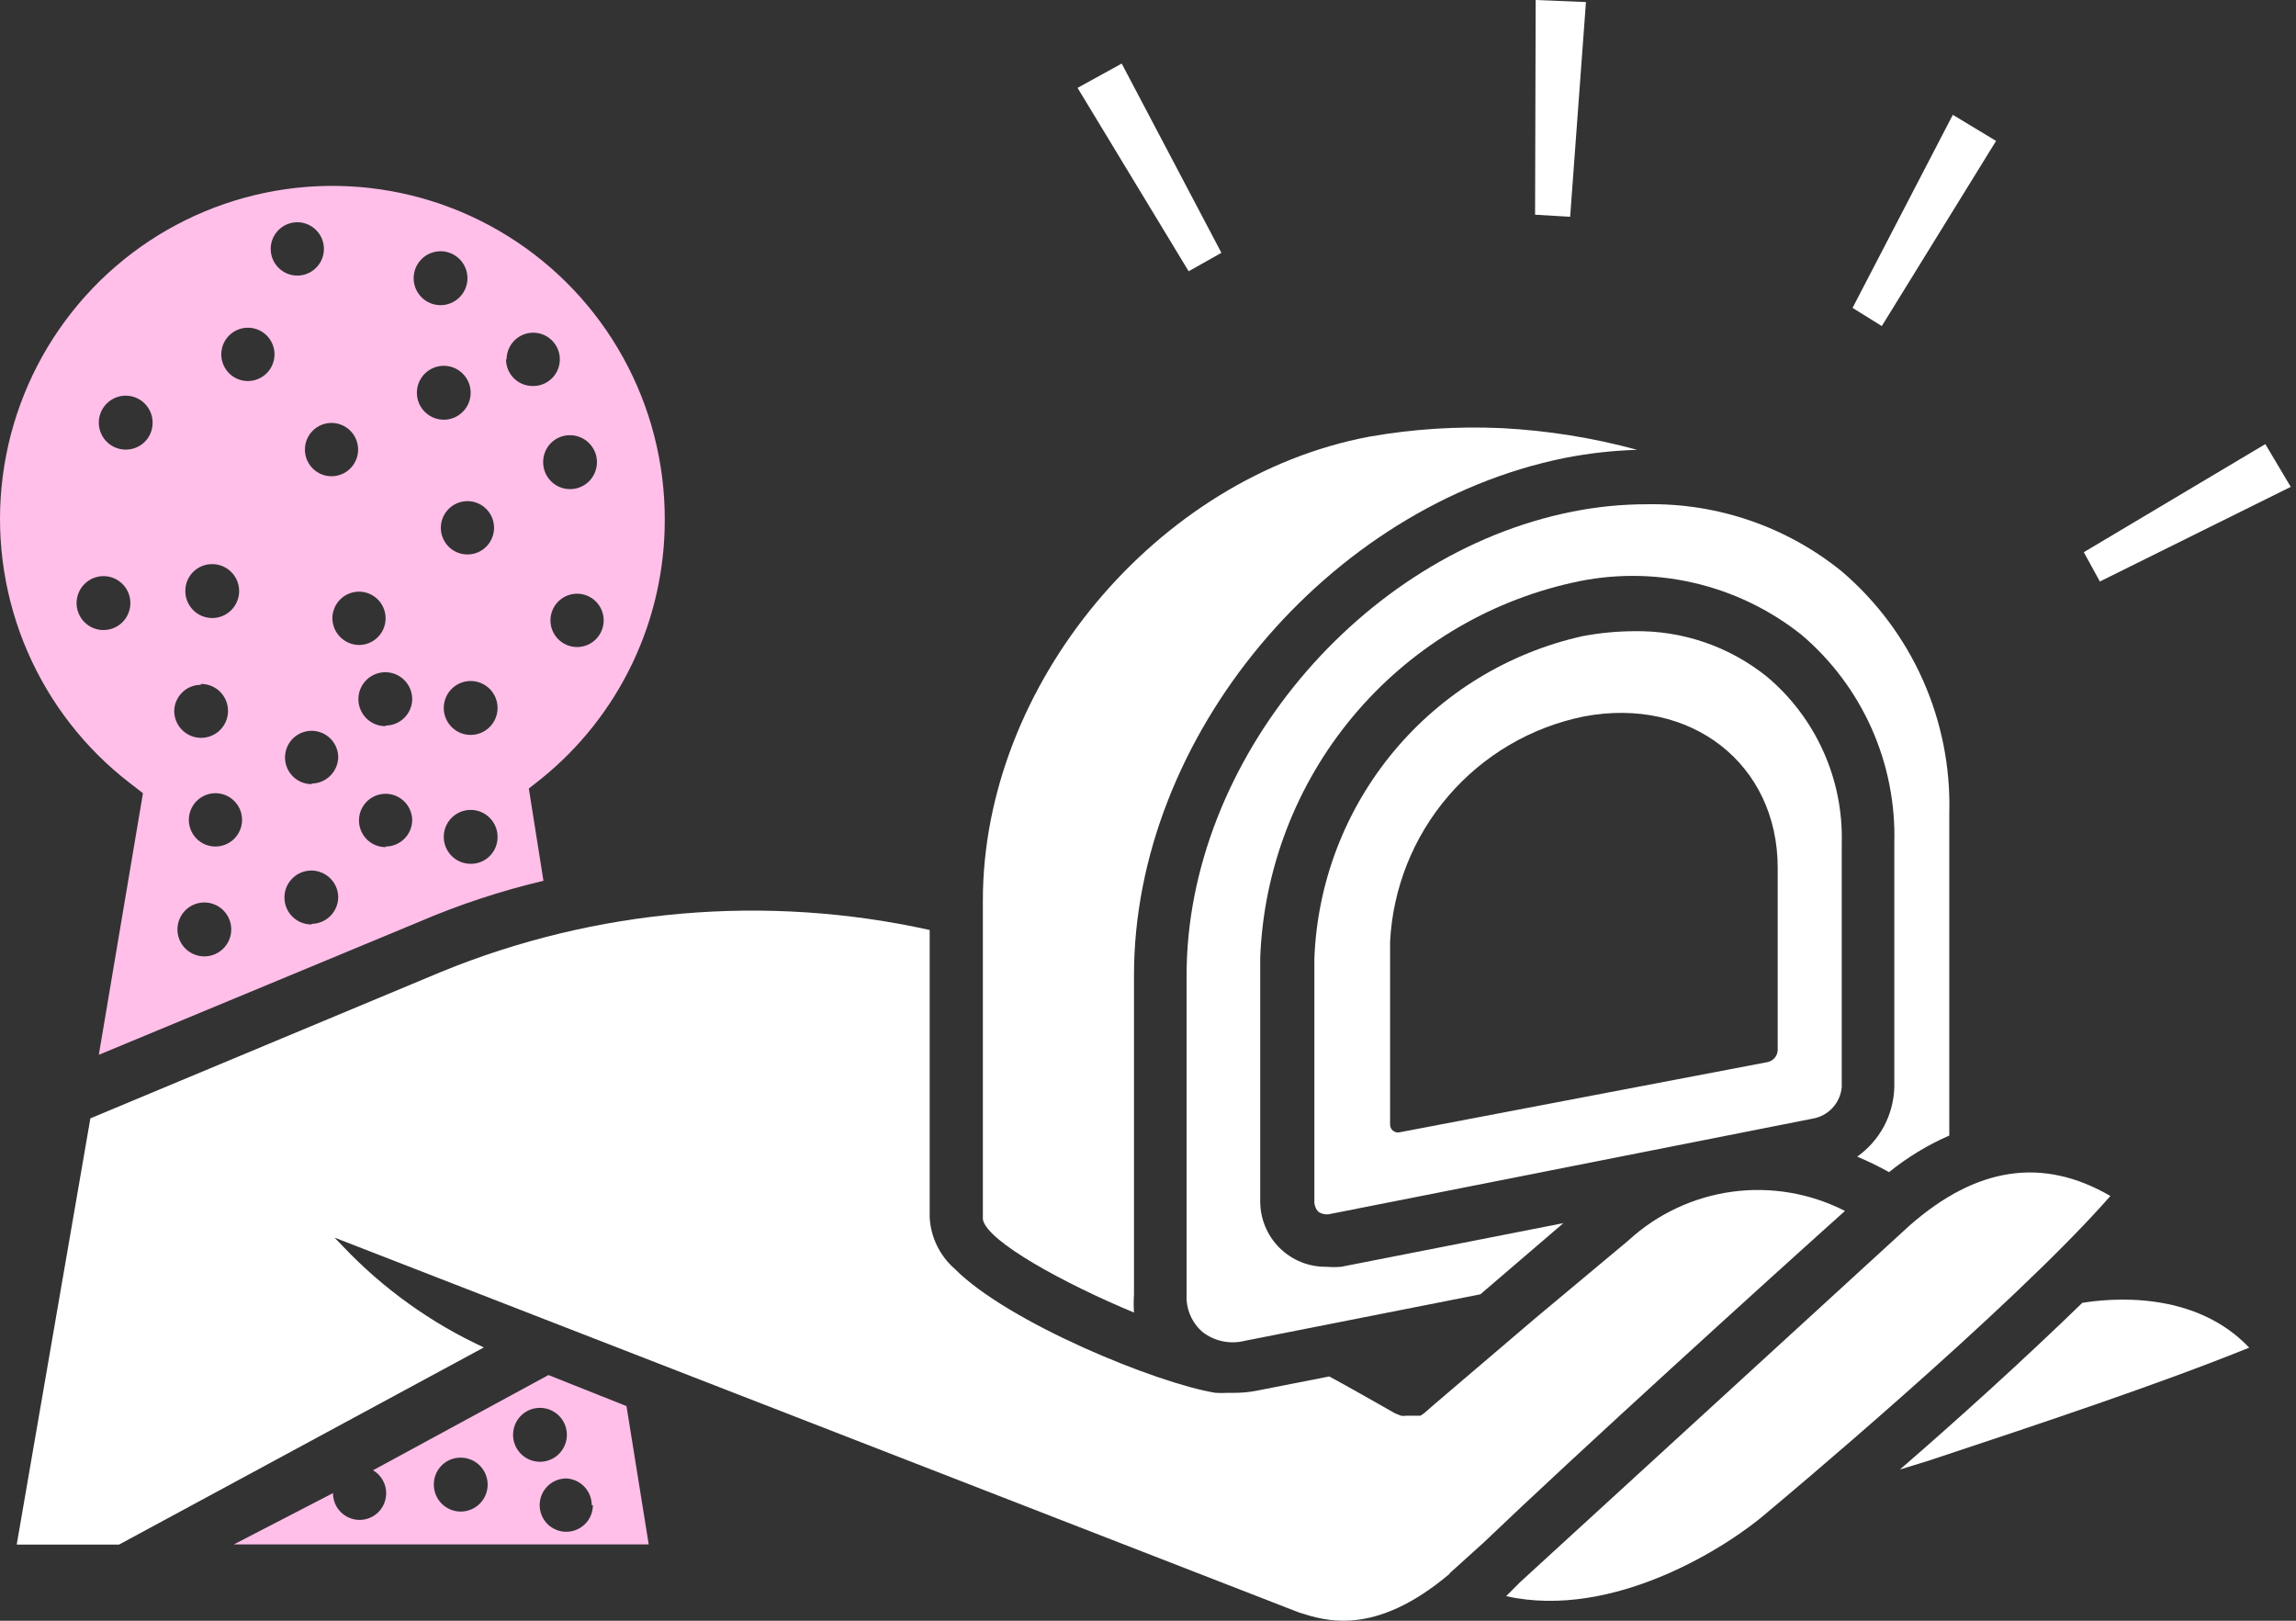 <?xml version="1.0" encoding="UTF-8"?> <svg xmlns="http://www.w3.org/2000/svg" width="102" height="72" viewBox="0 0 102 72" fill="none"><rect x="0" y="0" width="102" height="72" fill="#333333" stroke="none"/><path d="M29.532 23.083C29.537 20.566 28.901 18.09 27.685 15.888C26.469 13.686 24.712 11.832 22.581 10.5C20.45 9.168 18.016 8.403 15.507 8.276C12.999 8.15 10.5 8.667 8.247 9.778C5.993 10.889 4.06 12.558 2.63 14.627C1.199 16.695 0.319 19.095 0.072 21.599C-0.175 24.104 0.219 26.63 1.218 28.939C2.217 31.248 3.786 33.264 5.779 34.795L6.351 35.238L4.39 46.859L18.558 40.977C20.363 40.199 22.231 39.581 24.143 39.129L23.494 35.03L24.039 34.6C25.757 33.215 27.142 31.461 28.093 29.468C29.044 27.474 29.536 25.292 29.532 23.083ZM25.636 28.744C25.403 28.744 25.174 28.674 24.98 28.544C24.785 28.414 24.634 28.229 24.544 28.013C24.455 27.797 24.432 27.558 24.477 27.329C24.523 27.099 24.636 26.888 24.801 26.722C24.966 26.557 25.177 26.444 25.406 26.398C25.635 26.352 25.873 26.376 26.089 26.466C26.305 26.555 26.489 26.707 26.619 26.902C26.749 27.096 26.818 27.326 26.818 27.56C26.818 27.867 26.699 28.163 26.486 28.384C26.273 28.605 25.982 28.734 25.675 28.744H25.636ZM25.325 19.335C25.562 19.335 25.793 19.405 25.99 19.538C26.187 19.67 26.34 19.858 26.43 20.077C26.52 20.297 26.543 20.538 26.495 20.77C26.448 21.003 26.333 21.216 26.165 21.383C25.997 21.55 25.782 21.663 25.55 21.708C25.317 21.753 25.076 21.727 24.858 21.634C24.64 21.542 24.455 21.386 24.325 21.188C24.195 20.989 24.127 20.756 24.13 20.519C24.13 20.359 24.162 20.201 24.225 20.054C24.287 19.906 24.379 19.773 24.494 19.663C24.61 19.552 24.746 19.466 24.895 19.41C25.045 19.353 25.204 19.328 25.364 19.335H25.325ZM15.909 19.973C15.909 20.128 15.879 20.282 15.819 20.426C15.76 20.569 15.673 20.7 15.563 20.81C15.453 20.92 15.323 21.007 15.18 21.067C15.036 21.126 14.883 21.157 14.727 21.157C14.572 21.157 14.418 21.126 14.275 21.067C14.132 21.007 14.001 20.92 13.892 20.81C13.782 20.7 13.695 20.569 13.635 20.426C13.576 20.282 13.546 20.128 13.546 19.973C13.546 19.659 13.67 19.357 13.892 19.135C14.113 18.913 14.414 18.788 14.727 18.788C15.041 18.788 15.341 18.913 15.563 19.135C15.785 19.357 15.909 19.659 15.909 19.973ZM9.416 25.061C9.653 25.058 9.886 25.127 10.084 25.257C10.283 25.388 10.438 25.575 10.53 25.794C10.622 26.013 10.647 26.255 10.601 26.489C10.555 26.722 10.441 26.937 10.273 27.105C10.105 27.273 9.891 27.387 9.658 27.433C9.425 27.479 9.184 27.454 8.965 27.362C8.746 27.27 8.56 27.114 8.43 26.915C8.299 26.716 8.231 26.483 8.234 26.245C8.234 25.931 8.358 25.63 8.58 25.408C8.802 25.186 9.102 25.061 9.416 25.061ZM4.61 27.989C4.374 27.992 4.141 27.924 3.943 27.794C3.745 27.664 3.59 27.478 3.497 27.259C3.405 27.041 3.379 26.799 3.424 26.566C3.469 26.333 3.581 26.119 3.748 25.95C3.914 25.781 4.127 25.666 4.359 25.619C4.592 25.571 4.832 25.594 5.052 25.684C5.271 25.775 5.458 25.928 5.59 26.125C5.722 26.323 5.792 26.555 5.792 26.792C5.792 27.107 5.668 27.41 5.447 27.634C5.226 27.858 4.925 27.986 4.61 27.989ZM5.597 19.973C5.36 19.975 5.127 19.907 4.929 19.776C4.73 19.646 4.575 19.459 4.483 19.239C4.391 19.02 4.366 18.778 4.412 18.545C4.458 18.311 4.572 18.097 4.74 17.929C4.907 17.761 5.122 17.646 5.355 17.6C5.588 17.555 5.829 17.579 6.048 17.672C6.267 17.764 6.453 17.919 6.583 18.118C6.714 18.317 6.782 18.55 6.779 18.788C6.779 19.102 6.655 19.404 6.433 19.626C6.211 19.848 5.911 19.973 5.597 19.973ZM8.922 30.384C9.159 30.381 9.392 30.45 9.591 30.58C9.789 30.711 9.944 30.898 10.036 31.117C10.128 31.336 10.153 31.578 10.107 31.811C10.062 32.045 9.948 32.259 9.78 32.428C9.612 32.596 9.398 32.71 9.165 32.756C8.932 32.802 8.691 32.777 8.472 32.685C8.253 32.592 8.066 32.437 7.936 32.238C7.806 32.039 7.738 31.806 7.74 31.568C7.75 31.261 7.879 30.969 8.1 30.756C8.32 30.542 8.615 30.423 8.922 30.423V30.384ZM9.091 42.487C8.854 42.489 8.622 42.421 8.424 42.291C8.225 42.161 8.07 41.975 7.978 41.757C7.885 41.538 7.86 41.297 7.905 41.064C7.949 40.831 8.062 40.616 8.228 40.447C8.395 40.279 8.608 40.163 8.84 40.116C9.072 40.069 9.313 40.092 9.532 40.182C9.751 40.272 9.939 40.426 10.07 40.623C10.202 40.82 10.273 41.052 10.273 41.289C10.273 41.605 10.149 41.907 9.927 42.132C9.706 42.356 9.406 42.483 9.091 42.487ZM9.558 37.606C9.324 37.604 9.096 37.532 8.903 37.399C8.71 37.266 8.56 37.078 8.474 36.86C8.387 36.642 8.367 36.403 8.416 36.174C8.465 35.944 8.582 35.734 8.75 35.571C8.918 35.408 9.131 35.298 9.362 35.257C9.593 35.215 9.83 35.243 10.045 35.337C10.26 35.431 10.441 35.587 10.568 35.785C10.694 35.983 10.758 36.214 10.753 36.448C10.746 36.758 10.619 37.052 10.398 37.269C10.177 37.485 9.88 37.606 9.571 37.606H9.558ZM11.013 16.927C10.779 16.927 10.551 16.858 10.356 16.728C10.162 16.598 10.011 16.413 9.921 16.196C9.832 15.98 9.808 15.742 9.854 15.512C9.899 15.282 10.012 15.071 10.177 14.906C10.343 14.74 10.553 14.627 10.782 14.582C11.012 14.536 11.249 14.559 11.465 14.649C11.681 14.739 11.866 14.89 11.996 15.085C12.126 15.28 12.195 15.509 12.195 15.743C12.195 16.057 12.07 16.358 11.849 16.58C11.627 16.802 11.326 16.927 11.013 16.927ZM12.026 11.058C12.026 10.824 12.095 10.595 12.225 10.4C12.355 10.205 12.54 10.053 12.755 9.964C12.972 9.874 13.209 9.851 13.438 9.896C13.668 9.942 13.878 10.055 14.043 10.221C14.209 10.386 14.321 10.597 14.367 10.827C14.412 11.057 14.389 11.295 14.3 11.511C14.21 11.728 14.059 11.912 13.864 12.043C13.67 12.173 13.441 12.242 13.208 12.242C13.05 12.242 12.895 12.211 12.749 12.15C12.604 12.088 12.473 11.999 12.363 11.886C12.253 11.774 12.166 11.64 12.108 11.493C12.05 11.346 12.023 11.19 12.026 11.032V11.058ZM13.844 41.068C13.607 41.071 13.375 41.003 13.177 40.873C12.979 40.743 12.823 40.557 12.731 40.338C12.639 40.12 12.613 39.879 12.658 39.645C12.702 39.412 12.815 39.198 12.982 39.029C13.148 38.86 13.361 38.745 13.593 38.698C13.825 38.65 14.066 38.673 14.285 38.764C14.504 38.854 14.692 39.007 14.824 39.204C14.956 39.402 15.026 39.634 15.026 39.871C15.019 40.182 14.892 40.478 14.672 40.696C14.451 40.915 14.154 41.039 13.844 41.042V41.068ZM13.844 34.834C13.61 34.834 13.382 34.765 13.188 34.635C12.993 34.505 12.842 34.32 12.752 34.103C12.663 33.887 12.639 33.649 12.685 33.419C12.731 33.19 12.843 32.978 13.008 32.813C13.174 32.647 13.384 32.534 13.614 32.489C13.843 32.443 14.081 32.467 14.296 32.556C14.512 32.646 14.697 32.797 14.827 32.992C14.957 33.187 15.026 33.416 15.026 33.65C15.016 33.959 14.887 34.251 14.667 34.467C14.447 34.683 14.152 34.805 13.844 34.809V34.834ZM14.766 27.469C14.766 27.234 14.836 27.005 14.965 26.811C15.095 26.616 15.28 26.464 15.496 26.375C15.712 26.285 15.949 26.261 16.179 26.307C16.408 26.353 16.619 26.466 16.784 26.631C16.949 26.797 17.062 27.008 17.107 27.238C17.153 27.467 17.129 27.705 17.04 27.922C16.951 28.138 16.799 28.323 16.605 28.453C16.41 28.583 16.182 28.653 15.948 28.653C15.791 28.651 15.636 28.619 15.492 28.557C15.348 28.495 15.217 28.405 15.107 28.293C14.997 28.181 14.911 28.048 14.852 27.902C14.794 27.756 14.764 27.6 14.766 27.443V27.469ZM17.13 37.633C16.896 37.633 16.668 37.563 16.473 37.433C16.279 37.303 16.128 37.118 16.038 36.901C15.949 36.685 15.925 36.447 15.971 36.217C16.016 35.987 16.129 35.776 16.294 35.611C16.459 35.445 16.67 35.332 16.899 35.287C17.129 35.241 17.366 35.264 17.582 35.354C17.798 35.444 17.983 35.596 18.113 35.79C18.242 35.985 18.312 36.214 18.312 36.448C18.305 36.758 18.177 37.052 17.956 37.269C17.736 37.485 17.439 37.606 17.13 37.606V37.633ZM17.13 32.258C16.892 32.26 16.66 32.192 16.461 32.061C16.263 31.931 16.108 31.744 16.016 31.525C15.924 31.305 15.899 31.064 15.944 30.83C15.99 30.597 16.104 30.382 16.272 30.214C16.44 30.046 16.654 29.931 16.887 29.886C17.12 29.84 17.361 29.865 17.58 29.957C17.799 30.049 17.985 30.205 18.116 30.403C18.246 30.602 18.314 30.836 18.312 31.073C18.305 31.383 18.177 31.678 17.956 31.894C17.736 32.111 17.439 32.232 17.13 32.232V32.258ZM19.558 11.162C19.796 11.159 20.029 11.228 20.227 11.358C20.426 11.489 20.581 11.676 20.673 11.895C20.765 12.114 20.79 12.356 20.744 12.59C20.698 12.823 20.584 13.038 20.416 13.206C20.248 13.374 20.034 13.488 19.801 13.534C19.568 13.58 19.327 13.555 19.108 13.463C18.889 13.371 18.703 13.215 18.573 13.016C18.442 12.818 18.374 12.584 18.377 12.346C18.38 12.033 18.506 11.734 18.727 11.513C18.947 11.291 19.246 11.165 19.558 11.162ZM18.52 17.461C18.517 17.224 18.585 16.991 18.715 16.792C18.844 16.594 19.03 16.438 19.248 16.346C19.466 16.253 19.707 16.227 19.939 16.272C20.172 16.317 20.386 16.43 20.555 16.597C20.723 16.764 20.838 16.977 20.885 17.209C20.932 17.442 20.909 17.683 20.819 17.903C20.729 18.122 20.576 18.31 20.379 18.442C20.183 18.575 19.951 18.645 19.714 18.645C19.4 18.645 19.098 18.521 18.874 18.299C18.65 18.077 18.523 17.776 18.52 17.461ZM20.779 22.263C21.012 22.266 21.24 22.337 21.432 22.469C21.625 22.601 21.774 22.786 21.862 23.003C21.949 23.22 21.971 23.457 21.924 23.686C21.877 23.915 21.763 24.125 21.597 24.289C21.432 24.453 21.221 24.565 20.992 24.61C20.763 24.654 20.526 24.63 20.311 24.54C20.096 24.45 19.912 24.298 19.783 24.104C19.654 23.909 19.584 23.681 19.584 23.447C19.584 23.291 19.615 23.136 19.676 22.991C19.736 22.846 19.824 22.715 19.935 22.605C20.046 22.495 20.178 22.408 20.323 22.349C20.468 22.291 20.623 22.261 20.779 22.263ZM20.922 38.374C20.685 38.377 20.452 38.309 20.253 38.178C20.055 38.047 19.9 37.861 19.808 37.641C19.716 37.422 19.691 37.18 19.737 36.947C19.782 36.713 19.896 36.499 20.064 36.331C20.232 36.162 20.446 36.048 20.679 36.002C20.912 35.956 21.154 35.981 21.372 36.073C21.591 36.166 21.778 36.321 21.908 36.52C22.038 36.719 22.107 36.952 22.104 37.19C22.104 37.348 22.073 37.504 22.012 37.649C21.951 37.795 21.861 37.926 21.749 38.037C21.636 38.147 21.503 38.234 21.356 38.292C21.21 38.35 21.053 38.378 20.896 38.374H20.922ZM20.922 32.648C20.685 32.651 20.453 32.583 20.255 32.453C20.057 32.323 19.901 32.137 19.809 31.918C19.717 31.7 19.691 31.459 19.736 31.225C19.78 30.992 19.893 30.778 20.06 30.609C20.226 30.44 20.439 30.325 20.671 30.278C20.903 30.23 21.144 30.253 21.363 30.343C21.582 30.434 21.77 30.587 21.902 30.784C22.034 30.982 22.104 31.213 22.104 31.451C22.104 31.609 22.073 31.766 22.012 31.912C21.951 32.058 21.862 32.191 21.749 32.302C21.637 32.413 21.504 32.501 21.357 32.561C21.211 32.62 21.054 32.65 20.896 32.648H20.922ZM22.506 15.964C22.506 15.73 22.576 15.501 22.706 15.306C22.836 15.111 23.02 14.96 23.236 14.87C23.452 14.78 23.69 14.757 23.919 14.803C24.148 14.848 24.359 14.961 24.524 15.127C24.689 15.293 24.802 15.504 24.848 15.733C24.893 15.963 24.87 16.201 24.78 16.417C24.691 16.634 24.539 16.819 24.345 16.949C24.151 17.079 23.922 17.148 23.688 17.148C23.531 17.152 23.375 17.124 23.228 17.066C23.082 17.008 22.948 16.921 22.836 16.811C22.723 16.701 22.634 16.569 22.573 16.424C22.512 16.278 22.48 16.122 22.481 15.964H22.506Z" fill="#FFBFE9"></path><path d="M10.391 68.608H28.819L27.832 62.465L24.365 61.086L16.573 65.316C16.751 65.421 16.9 65.571 17.002 65.752C17.105 65.932 17.158 66.137 17.157 66.345C17.155 66.552 17.1 66.756 16.995 66.936C16.89 67.115 16.74 67.264 16.56 67.367C16.38 67.469 16.175 67.523 15.968 67.522C15.761 67.52 15.557 67.464 15.378 67.359C15.199 67.254 15.051 67.104 14.948 66.924C14.845 66.743 14.792 66.538 14.793 66.331L10.391 68.608ZM26.339 66.864C26.339 67.098 26.269 67.327 26.14 67.522C26.01 67.717 25.825 67.869 25.609 67.958C25.393 68.048 25.156 68.071 24.926 68.026C24.697 67.98 24.486 67.867 24.321 67.702C24.156 67.536 24.043 67.325 23.998 67.095C23.952 66.865 23.976 66.627 24.065 66.411C24.154 66.195 24.306 66.01 24.5 65.879C24.695 65.749 24.923 65.68 25.157 65.68C25.461 65.693 25.749 65.824 25.959 66.045C26.17 66.265 26.287 66.559 26.287 66.864H26.339ZM23.975 62.544C24.212 62.541 24.444 62.609 24.642 62.739C24.841 62.869 24.996 63.055 25.088 63.273C25.181 63.492 25.206 63.733 25.162 63.966C25.117 64.199 25.004 64.414 24.837 64.583C24.671 64.751 24.458 64.867 24.226 64.914C23.994 64.961 23.753 64.938 23.534 64.848C23.315 64.758 23.127 64.605 22.996 64.407C22.864 64.21 22.793 63.978 22.793 63.741C22.793 63.434 22.91 63.139 23.12 62.916C23.33 62.694 23.618 62.56 23.923 62.544H23.975ZM20.456 64.756C20.692 64.753 20.925 64.821 21.123 64.951C21.321 65.081 21.476 65.267 21.569 65.486C21.661 65.704 21.687 65.946 21.642 66.179C21.597 66.412 21.485 66.626 21.318 66.795C21.151 66.964 20.939 67.079 20.706 67.126C20.474 67.174 20.233 67.151 20.014 67.061C19.795 66.97 19.608 66.817 19.476 66.62C19.344 66.422 19.274 66.191 19.274 65.953C19.27 65.646 19.386 65.349 19.597 65.125C19.808 64.902 20.097 64.769 20.404 64.756H20.456Z" fill="#FFBFE9"></path><path d="M64.379 69.932C64.397 69.896 64.424 69.865 64.457 69.841L65.898 68.54C69.976 64.635 78.677 56.736 81.963 53.795C80.419 53.007 78.672 52.709 76.955 52.941C75.238 53.174 73.632 53.926 72.353 55.096L72.262 55.174L68.21 58.558L63.768 62.345L63.275 62.774L63.106 62.892H63.028H62.911H62.82H62.69H62.483C62.401 62.904 62.318 62.904 62.236 62.892L61.976 62.787C60.924 62.189 59.963 61.642 59.054 61.148L55.807 61.785C55.478 61.848 55.143 61.878 54.807 61.876H54.547C54.366 61.886 54.184 61.886 54.002 61.876C51.405 61.46 44.781 58.753 42.418 56.371C42.088 56.084 41.819 55.733 41.627 55.34C41.435 54.946 41.324 54.518 41.301 54.081V41.314C34.046 39.709 26.476 40.358 19.599 43.175L4.015 49.682L0.742 68.618H5.288L21.495 59.859C19.15 58.775 17.03 57.256 15.249 55.382L14.859 54.979L57.716 71.637C58.833 71.988 61.041 72.743 64.379 69.932Z" fill="white"></path><path d="M82.506 51.383C82.99 51.586 83.463 51.816 83.921 52.072C84.736 51.412 85.636 50.865 86.597 50.446V36.13C86.653 34.094 86.252 32.072 85.425 30.212C84.598 28.352 83.365 26.701 81.818 25.381C79.373 23.401 76.311 22.346 73.168 22.401C72.061 22.401 70.956 22.51 69.87 22.726C60.415 24.6 52.714 33.84 52.714 43.327V57.512C52.698 57.826 52.754 58.139 52.878 58.428C53.001 58.717 53.19 58.974 53.428 59.178C53.689 59.378 53.991 59.517 54.312 59.585C54.634 59.652 54.966 59.647 55.285 59.568L65.766 57.499L69.454 54.337L59.584 56.276C59.368 56.295 59.15 56.295 58.934 56.276C58.549 56.283 58.165 56.212 57.807 56.069C57.449 55.925 57.123 55.712 56.848 55.44C56.574 55.168 56.356 54.844 56.208 54.487C56.06 54.13 55.984 53.747 55.986 53.361V42.52C56.142 38.604 57.585 34.85 60.092 31.842C62.598 28.834 66.026 26.741 69.844 25.888C71.607 25.483 73.439 25.482 75.204 25.883C76.969 26.284 78.621 27.077 80.038 28.205C81.372 29.34 82.434 30.761 83.147 32.362C83.859 33.964 84.204 35.705 84.155 37.458V48.285C84.141 48.895 83.984 49.492 83.698 50.03C83.411 50.568 83.003 51.031 82.506 51.383Z" fill="white"></path><path d="M99.922 59.869C97.454 57.266 93.636 57.696 92.506 57.878C89.909 60.403 86.857 63.161 84.402 65.283L85.714 64.879C90.727 63.214 95.857 61.509 99.922 59.869Z" fill="white"></path><path d="M60.833 19.398C51.365 21.181 43.664 30.421 43.664 39.999V54.171C43.846 55.16 47.339 57.047 50.378 58.31C50.359 58.041 50.359 57.771 50.378 57.503V43.318C50.378 32.737 58.95 22.495 69.495 20.348C70.561 20.138 71.643 20.016 72.729 19.983C70.765 19.447 68.749 19.125 66.716 19.02C64.747 18.93 62.774 19.057 60.833 19.398Z" fill="white"></path><path d="M78.559 67.147C78.702 67.03 89.391 58.115 93.754 53.131C90.754 51.387 87.819 51.829 84.845 54.432L67.534 70.283L67.105 70.713L66.91 70.908C71.689 71.975 76.819 68.683 78.559 67.147Z" fill="white"></path><path d="M78.508 30.071C76.833 28.719 74.736 28 72.586 28.041C71.819 28.045 71.054 28.119 70.3 28.262C67.016 28.995 64.067 30.797 61.912 33.387C59.758 35.977 58.52 39.208 58.391 42.577V53.366C58.388 53.452 58.403 53.538 58.434 53.619C58.465 53.699 58.512 53.773 58.573 53.834C58.652 53.887 58.742 53.923 58.836 53.938C58.93 53.954 59.026 53.95 59.118 53.925L80.521 49.696C80.862 49.639 81.175 49.471 81.411 49.216C81.646 48.962 81.79 48.636 81.82 48.29V37.463C81.858 36.06 81.58 34.668 81.006 33.388C80.433 32.108 79.579 30.974 78.508 30.071ZM78.975 46.664C78.967 46.788 78.918 46.907 78.835 47.001C78.753 47.094 78.643 47.159 78.521 47.184L62.209 50.295C62.155 50.311 62.098 50.315 62.043 50.305C61.988 50.295 61.935 50.272 61.891 50.237C61.846 50.203 61.81 50.158 61.787 50.107C61.763 50.056 61.752 50 61.755 49.943V41.836C61.877 39.446 62.79 37.166 64.349 35.354C65.908 33.542 68.025 32.301 70.365 31.828C75.118 30.93 78.975 33.936 78.975 38.556V46.664Z" fill="white"></path><path d="M100.637 19.729L92.573 24.531L93.287 25.833L101.767 21.629L100.637 19.729ZM47.871 3.904L52.806 12.051L54.261 11.231L49.832 2.824L47.871 3.904ZM68.196 9.539L69.754 9.63L70.456 0.091L68.222 0L68.196 9.539ZM82.3 13.678L83.599 14.485L88.676 6.26L86.754 5.101L82.3 13.678Z" fill="white"></path></svg> 
